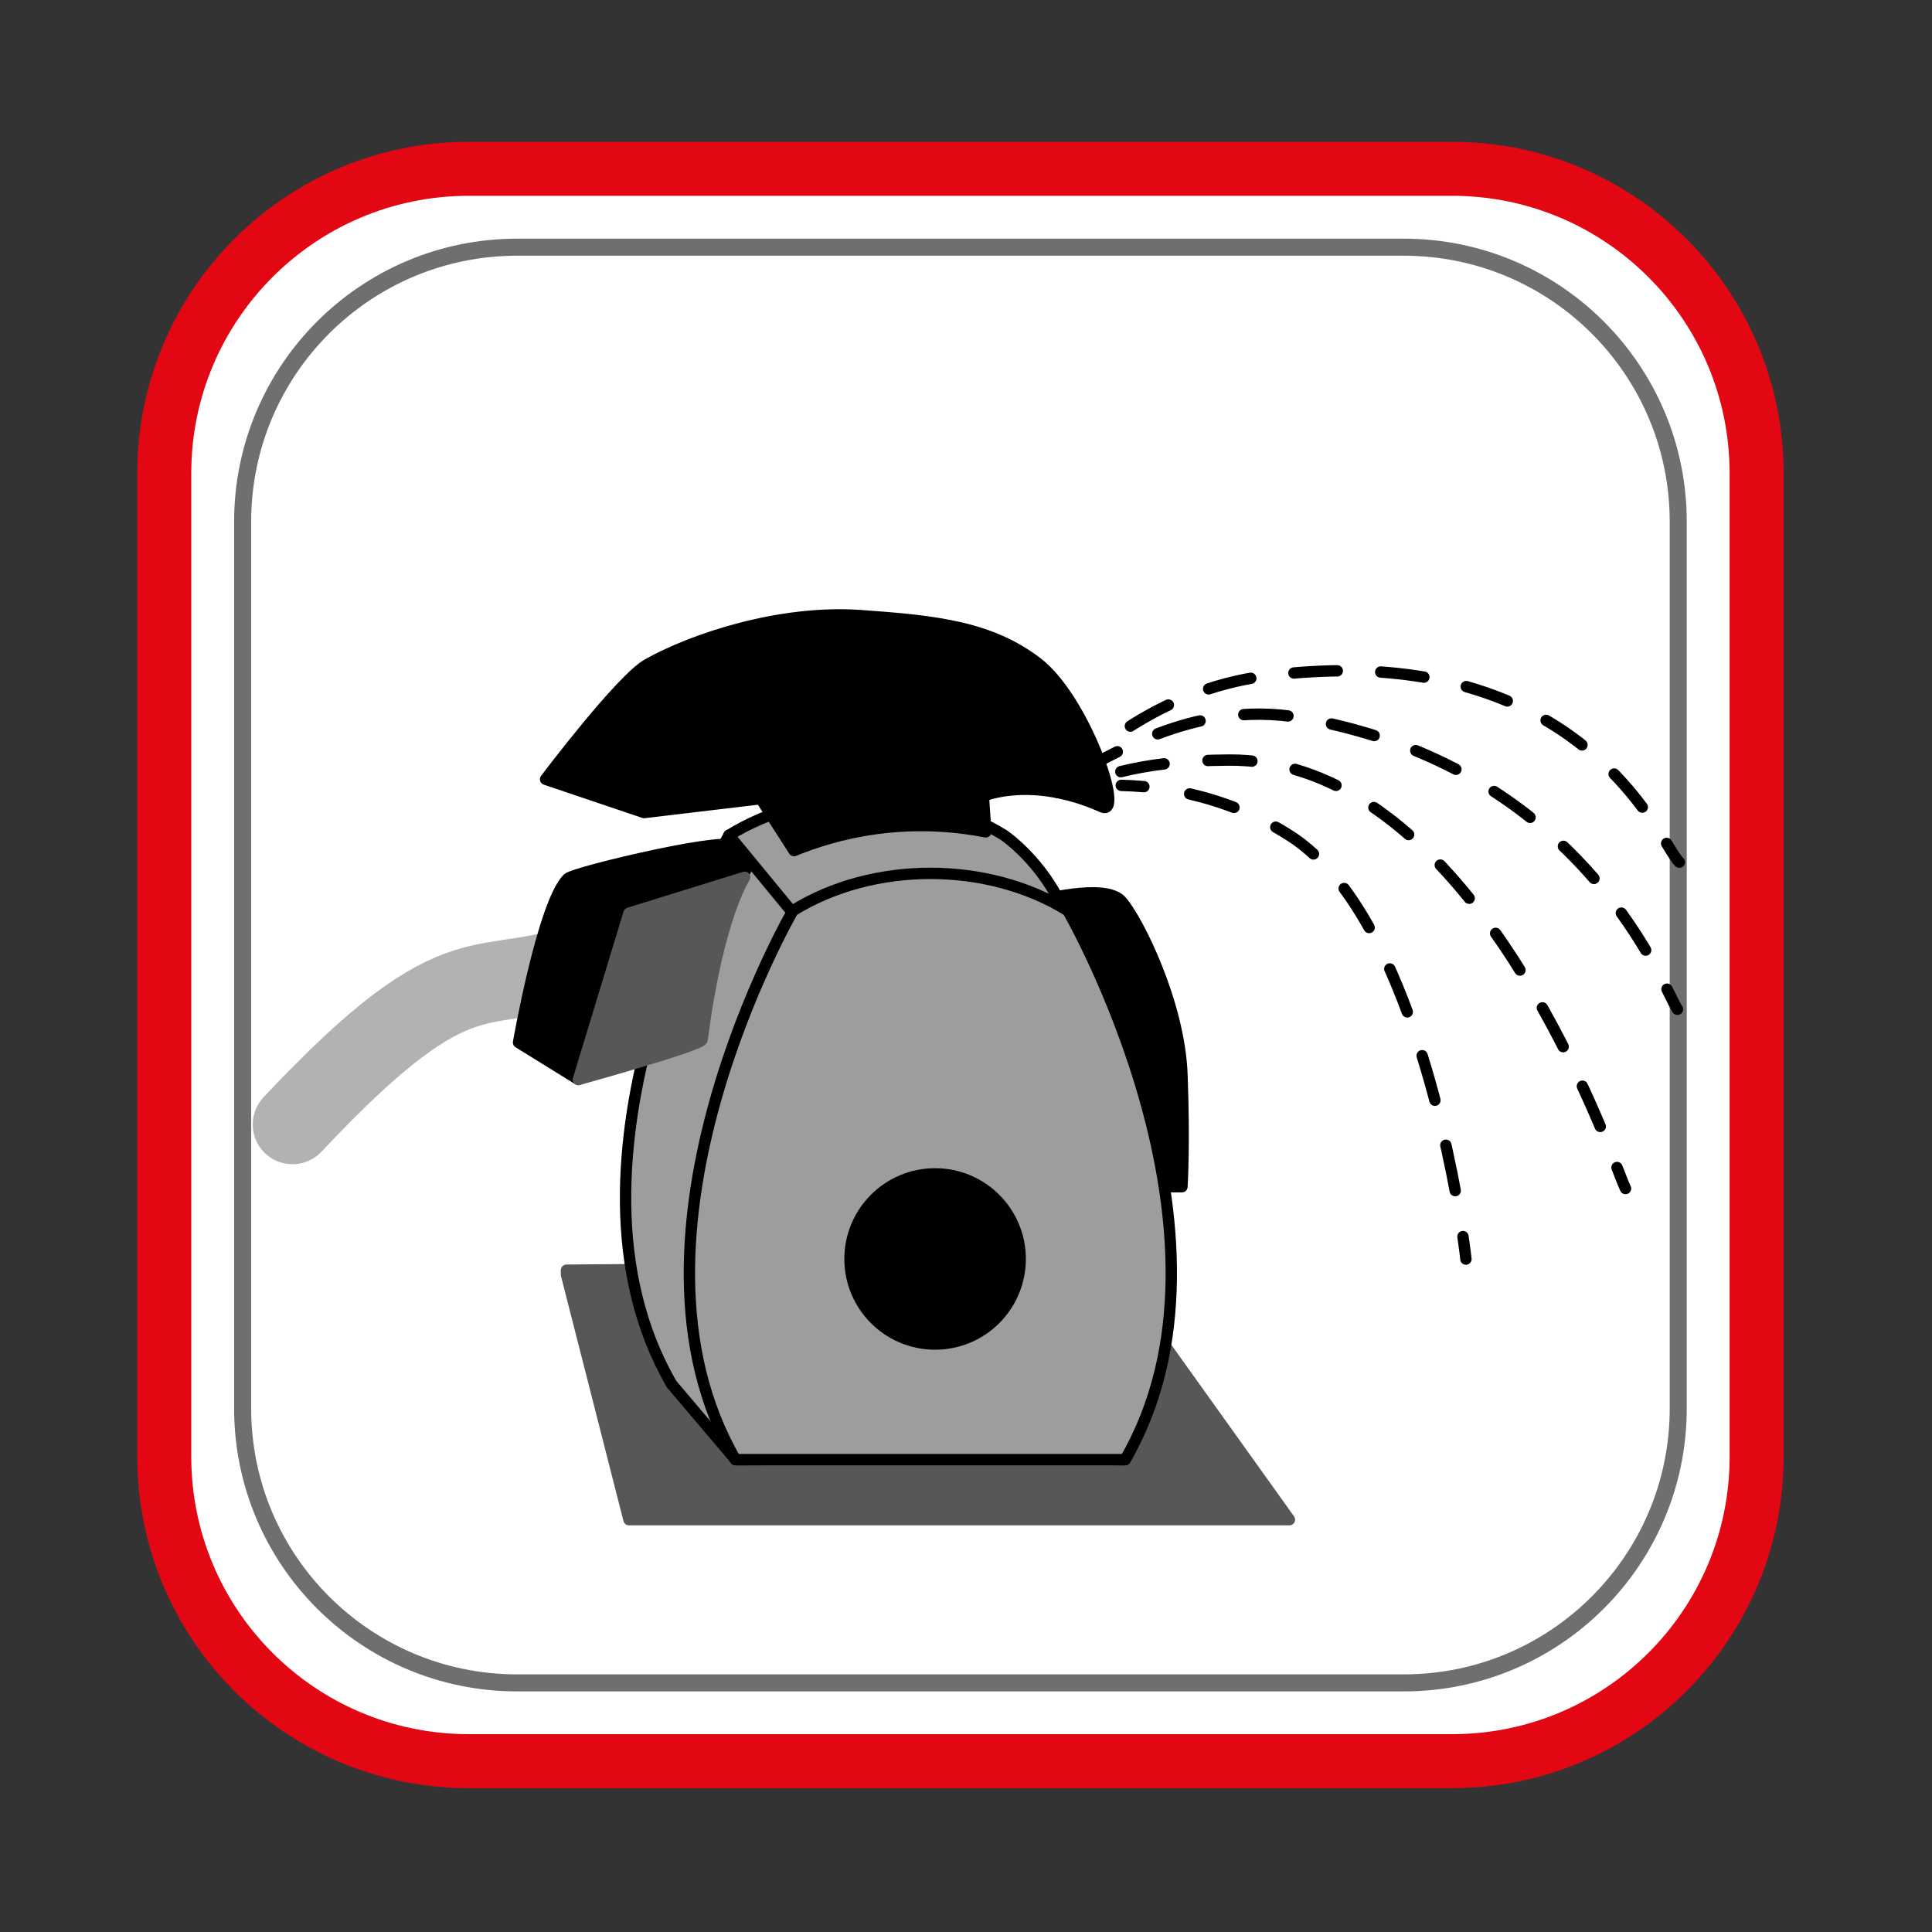 <?xml version="1.0" encoding="utf-8"?>
<!-- Generator: Adobe Illustrator 24.2.3, SVG Export Plug-In . SVG Version: 6.00 Build 0)  -->
<svg version="1.1" id="Ebene_1" xmlns="http://www.w3.org/2000/svg" xmlns:xlink="http://www.w3.org/1999/xlink" x="0px" y="0px"
	 viewBox="0 0 170.08 170.08" style="enable-background:new 0 0 170.08 170.08;" xml:space="preserve">
<rect x="0" y="0" width="170.08" height="170.08" fill="#333333" stroke="none"/>
<style type="text/css">
	.st0{fill:#FFFFFF;stroke:#E30613;stroke-width:4.754;stroke-miterlimit:10;}
	.st1{fill:none;stroke:#706F6F;stroke-width:1.5;stroke-miterlimit:10;}
	.st2{fill:none;stroke:#B2B2B2;stroke-width:7;stroke-linecap:round;stroke-linejoin:round;stroke-miterlimit:10;}
	.st3{fill:#575756;stroke:#575756;stroke-linecap:round;stroke-linejoin:round;stroke-miterlimit:10;}
	.st4{stroke:#000000;stroke-linecap:round;stroke-linejoin:round;stroke-miterlimit:10;}
	.st5{fill:#9D9D9C;stroke:#000000;stroke-linecap:round;stroke-linejoin:round;stroke-miterlimit:10;}
	.st6{fill:none;stroke:#000000;stroke-linecap:round;stroke-linejoin:round;}
	.st7{fill:none;stroke:#000000;stroke-linecap:round;stroke-linejoin:round;stroke-dasharray:4.078,4.078;}
	.st8{fill:none;stroke:#000000;stroke-linecap:round;stroke-linejoin:round;stroke-dasharray:3.873,3.873;}
	.st9{fill:none;stroke:#000000;stroke-linecap:round;stroke-linejoin:round;stroke-dasharray:3.896,3.896;}
	.st10{fill:none;stroke:#000000;stroke-linecap:round;stroke-linejoin:round;stroke-dasharray:3.826,3.826;}
</style>
<path class="st0" d="M127.84,155.04H41.27c-14.81,0-26.81-12-26.81-26.81V41.67c0-14.81,12-26.81,26.81-26.81h86.56
	c14.81,0,26.81,12,26.81,26.81v86.56C154.65,143.04,142.64,155.04,127.84,155.04z"/>
<path class="st1" d="M123.58,148.15H45.53c-13.35,0-24.17-10.82-24.17-24.17V45.93c0-13.35,10.82-24.17,24.17-24.17h78.04
	c13.35,0,24.17,10.82,24.17,24.17v78.04C147.75,137.32,136.93,148.15,123.58,148.15z"/>
<path class="st2" d="M52.16,84.37c-9.97,3.99-10.96-1.83-26.41,14.62"/>
<polygon class="st3" points="49.87,111.82 97.52,111.42 113.51,133.78 55.37,133.78 49.87,112.21 "/>
<path class="st4" d="M91.25,79.35c0,0,6.04-1.69,7.49,0s5.07,8.94,5.31,15.22c0.24,6.28,0,9.9,0,9.9h-6.28
	c0,0-1.93-12.08-2.66-14.97C94.39,86.6,91.25,79.35,91.25,79.35z"/>
<path class="st5" d="M99.05,128.5l-10.88-0.09l-23.41,0.09l-5.63-6.64c-11.49-19.8,5.05-48.33,5.05-48.33
	c7.06-4.38,17.15-4.38,24.21,0c0,0,3.43,2.32,5.3,6.74C97.79,90.02,106.96,114.87,99.05,128.5z"/>
<path class="st5" d="M99.05,128.5h-34.3c-11.49-19.8,5.05-48.33,5.05-48.33c7.06-4.38,17.15-4.38,24.21,0
	C94.01,80.17,110.54,108.7,99.05,128.5z"/>
<line class="st5" x1="64.17" y1="73.53" x2="69.43" y2="79.92"/>
<path class="st4" d="M50.92,95.03l-5.27-3.26c0,0,2.14-12.23,4.33-14.42c0.59-0.59,15.41-4.07,14.52-2.69c0,0,1.52,1.64,1.05,2.11
	L54.91,79.8L50.92,95.03z"/>
<path class="st3" d="M50.92,95.03l4.45-14.64l10.19-3.16c0,0-2.34,3.4-3.75,14.29C61.75,92.03,50.92,95.03,50.92,95.03z"/>
<circle class="st4" cx="82.32" cy="110.83" r="7.49"/>
<path class="st4" d="M69.9,74.88l-2.93-4.57L56.7,71.53l-8.67-2.93c0,0,6.64-8.81,8.99-10.12c3.98-2.23,11.59-4.77,18.66-4.29
	c6.79,0.47,11.52,1.01,15.64,4.17c4.12,3.17,7.74,13.58,5.7,12.67c-6.23-2.79-10.45-0.95-10.45-0.95l0.21,3.15
	c-2.31-0.45-5.7-0.83-9.72-0.28C74.13,73.36,71.71,74.14,69.9,74.88z"/>
<g>
	<g>
		<path class="st6" d="M98.71,69.14c0.57,0.01,1.24,0.05,1.99,0.11"/>
		<path class="st7" d="M104.73,69.89c2.69,0.62,5.78,1.72,8.86,3.7c9.25,5.94,13.46,24.84,14.88,33.25"/>
		<path class="st6" d="M128.79,108.86c0.15,1.03,0.24,1.73,0.26,1.98"/>
	</g>
</g>
<g>
	<g>
		<path class="st6" d="M93.1,69.77c0.62-0.22,1.23-0.46,1.88-0.69"/>
		<path class="st8" d="M98.67,67.93c2.33-0.57,5.29-1,9.53-1.02c18.29-0.09,29.54,24.5,33.43,34.07"/>
		<path class="st6" d="M142.35,102.78c0.38,0.97,0.63,1.62,0.75,1.85"/>
	</g>
</g>
<g>
	<g>
		<path class="st6" d="M96.58,67.1c0.51-0.27,1.1-0.58,1.78-0.92"/>
		<path class="st9" d="M101.92,64.6c3.39-1.29,7.73-2.27,12.65-1.4c19.42,3.41,27.86,15.88,31.28,22.15"/>
		<path class="st6" d="M146.75,87.08c0.44,0.88,0.74,1.5,0.92,1.77"/>
	</g>
</g>
<g>
	<g>
		<path class="st6" d="M94.87,67.42c0.44-0.38,0.95-0.81,1.54-1.28"/>
		<path class="st10" d="M99.51,63.92c3.01-1.91,7.02-3.79,11.97-4.42c21.61-2.72,30.49,7.56,34.21,13.13"/>
		<path class="st6" d="M146.72,74.25c0.51,0.83,0.87,1.42,1.12,1.65"/>
	</g>
</g>
</svg>
